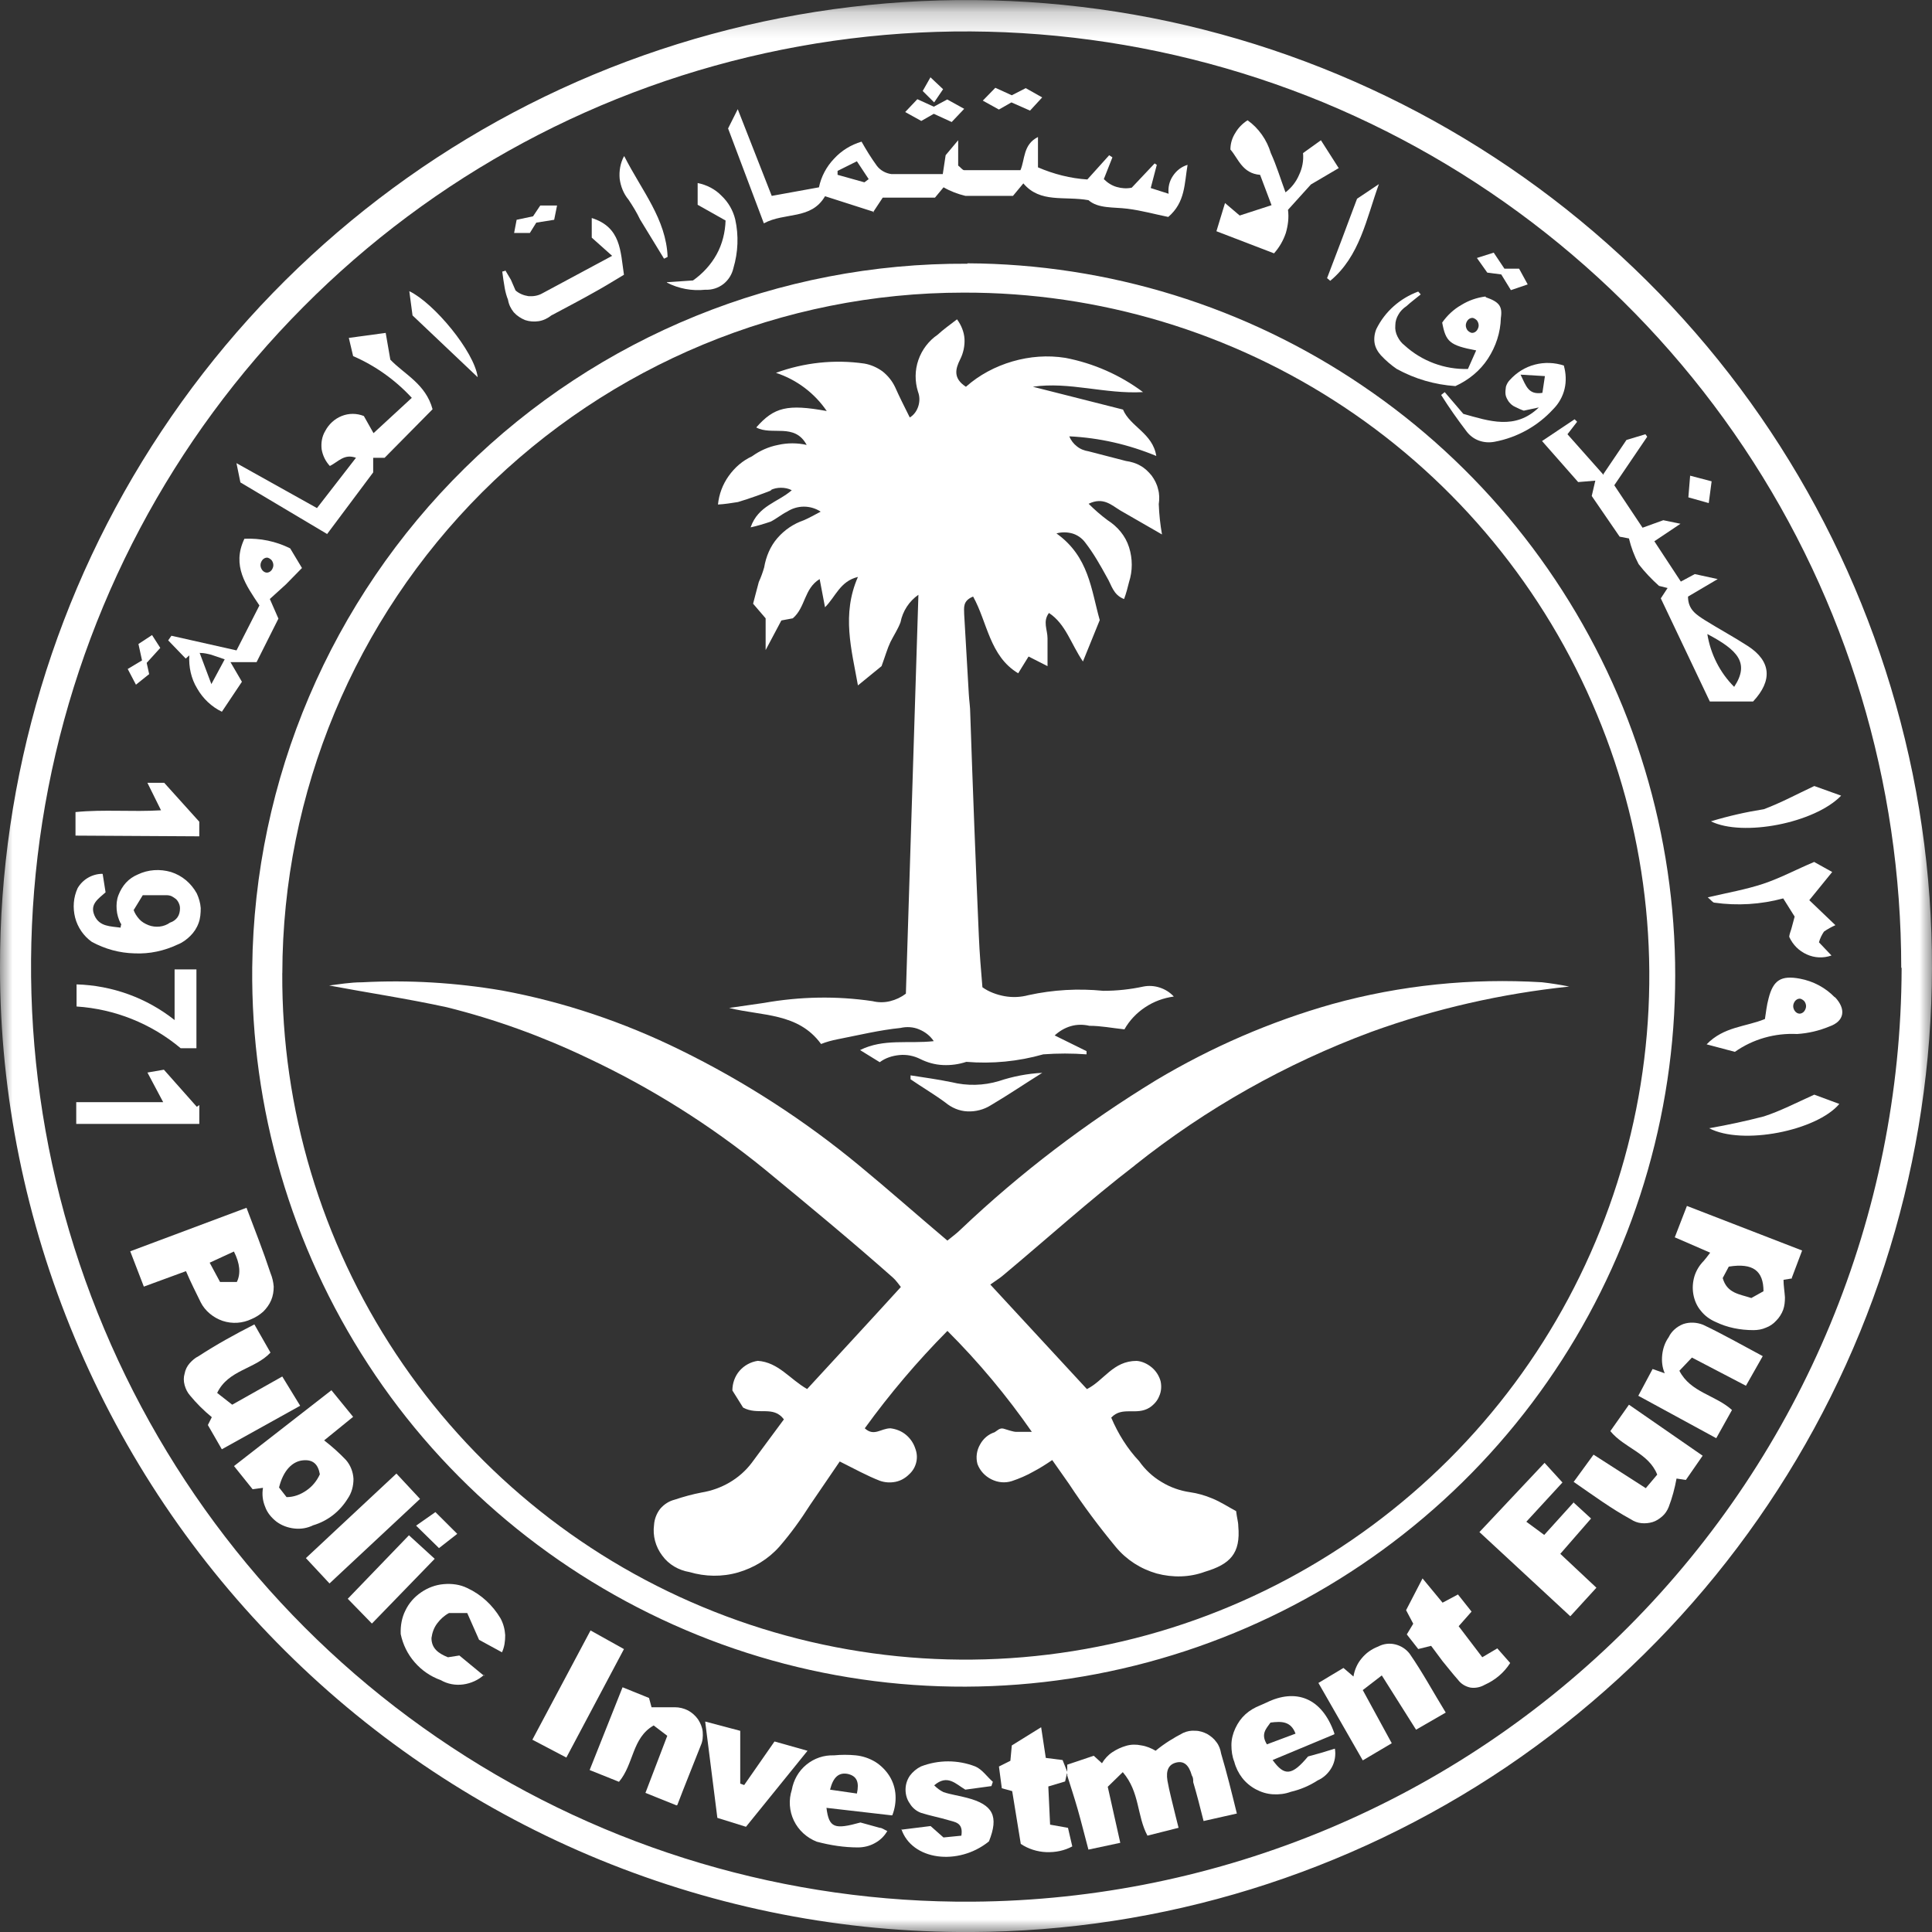 <svg fill="none" height="76" viewBox="0 0 76 76" width="76" xmlns="http://www.w3.org/2000/svg" xmlns:xlink="http://www.w3.org/1999/xlink"><rect x="0" y="0" width="76" height="76" fill="#333333" stroke="none"/><clipPath id="a"><path d="m0 0h76v76h-76z"/></clipPath><mask id="b" height="76" maskUnits="userSpaceOnUse" width="76" x="0" y="0"><path d="m76 .211h-76v75.789h76z" fill="#fff"/></mask><g clip-path="url(#a)"><g fill="#fff" mask="url(#b)"><path d="m0 38.078c-.014-7.509 2.196-14.863 6.347-21.109 4.152-6.26 10.077-11.144 17.002-14.035 6.939-2.891 14.581-3.663 21.941-2.232 7.375 1.446 14.145 5.039 19.479 10.33 5.334 5.291 8.965 12.042 10.471 19.411 1.492 7.354.774 15.004-2.069 21.951-2.843 6.947-7.684 12.898-13.905 17.109-6.221 4.197-13.553 6.47-21.069 6.498-4.996.028-9.95-.94-14.581-2.835-4.63-1.895-8.839-4.688-12.385-8.211-3.547-3.523-6.362-7.705-8.29-12.323-1.928-4.604-2.941-9.558-2.941-14.554zm74.79 0c0-7.284-2.139-14.414-6.193-20.477-4.053-6.063-9.81-10.779-16.537-13.572-6.742-2.779-14.145-3.509-21.294-2.077-7.15 1.432-13.708 4.954-18.845 10.133-5.137 5.165-8.627 11.747-10.021 18.905-1.393 7.158-.633 14.569 2.196 21.277 2.829 6.723 7.572 12.449 13.666 16.463 6.08 4.014 13.23 6.133 20.506 6.077 9.697-.07 18.972-3.958 25.812-10.835s10.696-16.168 10.725-25.867v-.042z"/><path d="m38.056 10.358c5.545.028 10.95 1.698 15.538 4.814 4.588 3.102 8.149 7.509 10.246 12.646 2.083 5.137 2.604 10.779 1.478 16.197-1.126 5.432-3.828 10.4-7.783 14.288-3.955 3.888-8.965 6.512-14.412 7.551s-11.076.435-16.171-1.74c-5.095-2.175-9.444-5.796-12.47-10.442-3.026-4.646-4.616-10.077-4.56-15.621.084-7.396 3.096-14.456 8.36-19.635 5.264-5.193 12.371-8.084 19.774-8.042zm-26.952 27.93c-.028 5.319 1.534 10.54 4.476 14.976 2.942 4.435 7.136 7.902 12.062 9.951 4.912 2.049 10.33 2.596 15.552 1.558 5.221-1.024 10.021-3.593 13.793-7.354 3.772-3.761 6.333-8.561 7.375-13.782 1.041-5.221.507-10.639-1.548-15.551-2.041-4.912-5.503-9.123-9.936-12.07-4.433-2.947-9.641-4.519-14.975-4.505-7.107 0-13.905 2.835-18.93 7.846-5.024 5.025-7.853 11.818-7.867 18.919z"/><path d="m34.383 8.337-1.928-.618c-.549.94-1.576.618-2.407 1.067l-1.407-3.733.38-.758 1.337 3.411 1.858-.337c.085-.421.296-.814.591-1.123.296-.323.661-.547 1.084-.674.183.323.38.646.605.954.141.182.352.295.577.323h2.013l.113-.744.493-.589v.997c.099.07.169.182.239.182h2.21c.183-.421.099-1.011.69-1.305v1.193c.619.267 1.281.435 1.942.477l.859-.954.127.084-.338.856c.141.14.31.253.507.309.197.056.394.07.591.028l.901-.954.085.056-.239.912.704.225c-.028-.253.028-.491.169-.702.141-.211.338-.365.577-.435-.127.73-.084 1.474-.76 2.049-.493-.098-1.041-.253-1.604-.323-.549-.07-1.154 0-1.534-.337-.957-.168-1.9.126-2.562-.66l-.408.491h-1.872c-.295-.07-.591-.182-.859-.337l-.338.407h-2.055l-.38.575zm-.38-1.165.169-.126-.464-.702-.76.379v.154z"/><path d="m63.08 18.64.901-1.333.746-.225.07.098-1.295 1.909 1.112 1.67.816-.295.676.14-1.028.688 1.042 1.586.549-.295.901.197-1.168.688c0 .519.338.716.661.926.563.351 1.14.66 1.703 1.025.901.59.971 1.347.197 2.175h-1.703l-1.928-4.056.267-.407-.338-.084c-.296-.267-.563-.547-.802-.856-.169-.323-.296-.66-.38-1.01l-.366-.07-1.098-1.6.141-.604-.675.056-1.421-1.614 1.281-.856.099.098-.38.491 1.421 1.6zm4.082 6.302c.127.786.493 1.516 1.056 2.077.619-.94.141-1.446-1.056-2.077z"/><path d="m41.983 69.797v-.379l1.042-.351.324.295c.099-.169.239-.323.408-.435.169-.112.352-.197.549-.253.197-.056.394-.056.591-.014.197.028.394.112.563.21.338-.281.704-.505 1.084-.702.155-.07.31-.098.478-.084.169 0 .324.056.465.126.141.084.267.182.366.323.099.126.155.281.183.449.225.758.408 1.502.619 2.358l-1.309.295c-.141-.561-.267-1.053-.408-1.53 0-.098 0-.182-.056-.267-.113-.407-.31-.575-.605-.505-.295.07-.422.295-.352.716.07.407.211.926.324 1.403l.113.449-1.224.309c-.422-.786-.295-1.712-.971-2.498l-.591.576.493 2.204-1.253.267c-.155-.575-.281-1.095-.422-1.586-.141-.491-.281-.912-.422-1.361h.028z"/><path d="m12.877 21.012-3.42-2.035-.155-.758 3.167 1.768 1.534-1.979c-.465-.168-.69.154-1.027.323-.169-.182-.281-.407-.324-.66-.028-.253.014-.505.141-.716.141-.267.366-.477.647-.59s.591-.112.873 0l.38.674 1.506-1.389c-.647-.702-1.435-1.263-2.308-1.642l-.169-.716 1.45-.197.183 1.053c.549.576 1.393.954 1.661 1.951l-1.886 1.909h-.45v.575l-1.815 2.428z"/><path d="m7.305 50.008-1.647.604-.535-1.389 4.574-1.712c.324.856.661 1.712.943 2.568.07.168.113.351.127.533 0 .182-.028.365-.099.533-.07.168-.183.323-.31.449-.141.126-.296.225-.464.295-.352.168-.76.197-1.14.07-.366-.126-.69-.393-.859-.73-.197-.407-.38-.758-.577-1.221zm1.886-.772-.943.435.408.758h.661c.16-.328.122-.725-.113-1.193z"/><path d="m13.032 54.682.859 1.053-1.14.926c.31.239.591.491.859.772.183.21.281.477.295.744 0 .281-.07.547-.225.772-.31.505-.788.884-1.365 1.053-.225.112-.478.154-.732.126-.253-.028-.493-.112-.704-.267-.197-.154-.366-.351-.45-.59-.099-.239-.127-.491-.084-.744l-.408.056-.732-.912 3.842-2.99zm-.45 3.312c-.07-.407-.281-.59-.676-.547-.394.042-.76.379-.929 1.067l.296.379c.281 0 .549-.098.788-.267.225-.154.408-.379.521-.632z"/><path d="m70.497 50.289-.338.056c0 .225.042.463.056.688 0 .169-.014.337-.07.491-.056.154-.155.309-.267.421-.113.126-.253.225-.408.281-.155.07-.324.098-.492.098-.521 0-1.028-.098-1.492-.323-.225-.098-.422-.239-.577-.435-.155-.182-.253-.407-.296-.646s-.028-.477.042-.716c.07-.225.197-.435.366-.604.07-.084.141-.169.253-.323l-1.393-.604.478-1.235 4.532 1.754-.408 1.081zm-1.126.505c0-.8-.408-1.123-1.365-.968l-.239.449c.169.604.661.632 1.126.786z"/><path d="m61.884 59.089.704.646-1.21 1.389 1.421 1.333-1.027 1.123-3.575-3.312 2.562-2.723.704.772-1.421 1.544.704.519 1.168-1.291z"/><path d="m26.614 71.019-1.224-.491.859-2.246-.535-.407c-.859.491-.774 1.516-1.365 2.217l-1.154-.463 1.295-3.256 1.041.421.099.365h.915c.183 0 .352.042.521.126.155.084.296.211.394.351.099.154.169.323.183.491.014.182 0 .365-.07.519-.296.758-.619 1.544-.929 2.358z"/><path d="m52.483 68.225-2.421 1.01c.464.646.76.618 1.393-.14l.507-.14.549-.168c.042.253 0 .519-.127.744-.127.225-.324.407-.549.505-.324.211-.69.365-1.056.449-.225.084-.465.112-.704.098-.239-.014-.465-.084-.676-.197s-.394-.267-.535-.449c-.141-.182-.253-.407-.31-.632-.085-.21-.113-.435-.113-.66 0-.225.056-.449.155-.66s.225-.393.394-.547c.169-.154.366-.267.577-.351l.253-.112c1.14-.561 2.182-.21 2.674 1.221zm-2.505-.463c-.169.239-.394.449-.141.856l1.126-.421c-.183-.491-.549-.491-.985-.435z"/><path d="m61.898 58.303.788-1.081 2.055 1.319.45-.533c-.338-.856-1.295-1.039-1.844-1.712l.732-1.039 2.899 2.007-.661.954-.366-.056c-.07.379-.169.758-.31 1.123-.056.14-.141.267-.253.365-.113.098-.239.182-.38.225-.141.042-.295.056-.436.042-.155-.014-.295-.07-.422-.154-.774-.421-1.478-.94-2.252-1.474z"/><path d="m11.808 55.299-3.082 1.712-.549-.954.155-.309c-.31-.253-.605-.547-.859-.856-.099-.112-.169-.253-.211-.407-.042-.154-.042-.309 0-.449.028-.154.099-.295.197-.407.099-.112.211-.211.352-.281.69-.449 1.421-.856 2.196-1.249l.633 1.109c-.619.66-1.661.674-2.097 1.586l.591.463 1.97-1.109z"/><path d="m54.354 65.909-.746.575 1.14 2.091-1.14.674-1.745-3.046.985-.59.394.337c.042-.267.155-.519.324-.716.169-.21.394-.365.647-.463.211-.112.45-.14.675-.084.225.056.422.182.563.365.507.73.929 1.516 1.421 2.316l-1.168.674-1.337-2.119z"/><path d="m64.432 54.934.577-1.081.478.168c-.099-.225-.127-.477-.099-.73.028-.253.113-.491.253-.688.113-.239.324-.421.577-.519.253-.084.521-.07.774.028.774.365 1.534.8 2.35 1.235l-.661 1.165-2.125-1.109-.493.519c.436.856 1.421.954 2.069 1.544l-.619 1.109-3.068-1.67z"/><path d="m35.073 71.411-2.562-.295c.099.8.324.856 1.337.576l.76.21c.085 0 .169.07.296.126-.113.197-.281.365-.493.477-.197.112-.436.168-.661.168-.549 0-1.084-.084-1.619-.225-.394-.154-.718-.449-.901-.828-.183-.379-.211-.814-.084-1.207.07-.393.267-.744.577-.997.31-.253.69-.379 1.084-.365.281-.028.577-.028.859 0 .268.028.521.112.76.253.225.14.422.337.563.561.141.225.225.491.239.758.014.267-.028.533-.127.786zm-1.365-.856c.099-.449 0-.688-.352-.772-.352-.07-.577.112-.704.618l1.07.154z"/><path d="m11.879 22.344-.464-.772c-.563-.281-1.182-.407-1.801-.379-.507 1.067.07 1.839.591 2.624l-.901 1.768-2.561-.576-.127.182.69.716.141-.126c-.028.449.07.912.31 1.305.225.393.563.716.971.912l.788-1.179-.45-.772h1.027l.859-1.712-.338-.772.633-.575.647-.66zm-3.561 4.575-.464-1.235c.197 0 .324.042.45.07l.535.182-.521.969zm2.182-4.393c-.07 0-.141-.042-.183-.098-.042-.056-.07-.126-.07-.197s.028-.14.07-.197c.042-.056.113-.098.183-.098.07 0 .141.056.183.098.042.056.07.126.07.197s-.028.14-.07.197c-.042.056-.113.098-.183.098z"/><path d="m4.04 34.386.113.716c-.281.253-.633.463-.436.912.197.449.647.421 1.027.477 0-.098.056-.14 0-.168-.084-.168-.141-.351-.155-.547-.014-.196 0-.379.07-.561.07-.182.169-.351.296-.491.127-.14.296-.253.464-.323.408-.197.873-.225 1.309-.098.436.14.788.435 1.013.842.084.182.141.379.155.575 0 .197-.014.407-.084.59-.07.197-.183.365-.324.505-.141.14-.31.267-.493.337-.535.253-1.112.379-1.703.351-.591-.014-1.154-.169-1.675-.449-.324-.225-.563-.575-.661-.954-.099-.393-.07-.8.099-1.165.099-.168.239-.309.408-.407.169-.098.366-.154.563-.154zm1.21 1.389c.042.14.127.267.225.379s.225.182.366.239.296.07.436.056c.141-.014.296-.07.408-.154.127-.042.225-.112.296-.21.07-.098.099-.225.099-.351 0-.07-.014-.14-.042-.197-.028-.07-.07-.126-.113-.168-.056-.042-.113-.084-.169-.112-.056-.028-.141-.042-.197-.042h-.943l-.352.576z"/><path d="m52.665 6.611-1.098.646-.901.997c.042.309 0 .618-.085.912-.099.295-.253.561-.464.8l-2.266-.87.338-1.109.577.491 1.253-.407-.45-1.193c-.704-.056-.859-.646-1.168-.996 0-.239.07-.463.197-.66.113-.196.281-.365.478-.491.436.309.76.772.915 1.291.225.491.38 1.011.577 1.544.239-.182.422-.421.535-.688.127-.267.183-.561.155-.856l.704-.505.69 1.081z"/><path d="m35.481 71.972 1.126-.14.507.449.704-.07c.084-.533-.267-.533-.535-.618-.268-.084-.704-.168-1.056-.281-.183-.07-.338-.197-.436-.365-.113-.154-.169-.351-.169-.547s.056-.379.169-.547c.113-.154.267-.281.436-.365.69-.267 1.45-.267 2.139 0 .267.112.464.407.69.604l-.056.168-1.027.14c-.38-.225-.704-.618-1.224-.169.113.112.225.197.366.267.295.098.619.14.929.225 1.027.267 1.252.73.859 1.712-1.21.982-3.04.744-3.448-.491z"/><path d="m19.042 65.882c-.225.21-.521.337-.816.379-.31.042-.619-.014-.887-.169-.394-.14-.746-.379-1.027-.702s-.464-.702-.549-1.109c-.014-.323.042-.646.183-.926.141-.295.352-.533.619-.716.267-.182.563-.295.887-.323s.647.014.929.154c.549.253.999.674 1.309 1.193.113.21.169.435.183.66 0 .239-.028.463-.127.674l-.901-.491-.465-1.053h-.718c-.183.098-.338.239-.464.407-.127.168-.197.365-.225.575 0 .407.267.604.647.758l.45-.07.971.8z"/><path d="m58.435 11.664c-.338.042-.661.154-.957.337-.295.168-.549.407-.746.688.141.758.296.898 1.337 1.095l-.324.73c-.915.028-1.815-.309-2.491-.926-.127-.098-.211-.211-.281-.351-.07-.14-.099-.281-.085-.435 0-.154.042-.295.127-.435.07-.126.183-.239.31-.323.183-.168.38-.309.563-.463l-.099-.112c-.718.267-1.309.786-1.647 1.474-.07.168-.099.365-.07.547.028.182.127.351.253.491.183.196.394.379.619.533.718.393 1.492.618 2.308.674.521-.239.971-.604 1.281-1.081s.493-1.025.507-1.6c.07-.463-.07-.632-.591-.814zm-.521 1.431c-.07 0-.141-.056-.183-.098-.042-.056-.07-.126-.07-.197s.028-.14.07-.197c.042-.056.113-.098.183-.098.07 0 .141.056.183.098.042.056.07.126.07.197s-.028.14-.07.197-.113.098-.183.098z"/><path d="m58.9 64.843.507.575c-.239.379-.591.674-.999.856-.169.098-.366.14-.563.112-.197-.042-.366-.14-.493-.309-.211-.239-.408-.491-.605-.73l-.45-.604-.507.126-.45-.575.253-.421-.281-.533.647-1.249.788.954.605-.323.535.674-.507.575.929 1.221z"/><path d="m41.969 69.769-.07.309-.661.197.07 1.502.704.126.169.73c-.31.168-.661.239-1.027.225-.352-.014-.704-.126-.999-.323l-.338-2.077-.408-.112-.113-.856.45-.225.056-.604 1.154-.716.183 1.207.661.084.211.533h-.028z"/><path d="m30.471 68.506 1.295.365-2.421 2.99-1.126-.351-.479-3.789 1.379.365v2.077l.155.056 1.182-1.698z"/><path d="m23.236 64.141 1.309.73-2.266 4.267-1.337-.702 2.294-4.309z"/><path d="m72.172 39.229c-.366-.379-.844-.632-1.365-.73-.746-.14-1.056.056-1.238.786-.07.253-.099.533-.141.8-.746.309-1.619.295-2.294.997l1.112.295c.718-.505 1.576-.744 2.449-.702.436-.028.859-.126 1.267-.295.605-.211.661-.688.225-1.151zm-1.379.646c-.07 0-.141-.042-.183-.098-.042-.056-.07-.126-.07-.197 0-.07.028-.14.07-.197.042-.056.113-.098.183-.098.07 0 .141.056.183.098.042.056.07.126.07.197 0 .07-.028.14-.07.197-.042.056-.113.098-.183.098z"/><path d="m15.594 57.966.929.997-3.561 3.326-.929-.997z"/><path d="m71.342 33.895.732.407-.901 1.109 1.027.983c-.155.07-.31.154-.45.253-.085.126-.155.267-.197.421l.493.519c-.324.112-.661.098-.971-.042-.31-.14-.549-.379-.69-.688 0-.112.07-.253.099-.379l.113-.421-.45-.716c-.887.239-1.802.295-2.702.168-.07 0-.127-.098-.267-.21.788-.182 1.506-.309 2.182-.533.675-.225 1.295-.561 1.998-.856z"/><path d="m3.012 39.579v-.856c1.407.042 2.759.533 3.856 1.403v-1.993h.859v3.102h-.619c-1.154-.968-2.59-1.544-4.096-1.642z"/><path d="m2.97 32.871v-.926c1.112-.112 2.224 0 3.364-.07l-.535-1.081h.661l1.379 1.53v.575z"/><path d="m7.84 44.212h-4.841v-.856h3.42l-.619-1.165.647-.112 1.295 1.46.099-.07z"/><path d="m19.872 10.625c.07.126.155.253.225.379l.183.421c.141.126.324.197.507.225.183.014.38-.014.549-.112.859-.463 1.773-.954 2.744-1.474l-.802-.716v-.772c1.154.365 1.126 1.305 1.267 2.232-.352.21-.69.421-1.042.618-.591.337-1.21.66-1.816.983-.141.112-.31.196-.493.225-.183.028-.366.014-.535-.042-.169-.07-.324-.168-.45-.309-.113-.14-.197-.309-.225-.491-.056-.14-.099-.295-.127-.449-.042-.225-.07-.449-.099-.66l.113-.028z"/><path d="m61.518 14.387c.085.295.099.618.028.912-.07.295-.225.576-.45.8-.605.66-1.407 1.109-2.294 1.277-.211.042-.422.028-.619-.042-.197-.07-.366-.197-.493-.365-.352-.463-.69-.94-.999-1.432l.141-.112.732.856c1.013.281 2.041.646 2.97-.253l-.591.126c-.127-.042-.239-.098-.352-.154-.099-.042-.169-.112-.239-.197-.056-.084-.113-.182-.127-.281-.014-.098 0-.21.014-.309.028-.098.085-.197.155-.267.267-.295.605-.505.985-.604.38-.098.774-.084 1.154.042zm-.76.407-.943-.056c.225.463.31.8.859.716l.099-.66z"/><path d="m14.623 63.86-.943-.968 2.407-2.498 1.013.926-2.463 2.54z"/><path d="m71.37 30.92 1.056.379c-1.042 1.081-3.87 1.628-5.123 1.01.69-.21 1.379-.365 2.083-.477.676-.253 1.295-.59 1.984-.912z"/><path d="m26.234 11.102 1.027-.07c.38-.267.704-.618.929-1.025s.338-.87.352-1.333l-1.098-.618v-.856c.352.07.69.239.943.505.267.253.45.575.535.926.141.632.113 1.291-.07 1.909-.056.253-.197.477-.394.632-.197.154-.45.239-.718.225-.521.056-1.042-.042-1.506-.281z"/><path d="m67.246 44.38c.718-.126 1.436-.281 2.139-.463.647-.21 1.267-.533 1.984-.856l.985.365c-.887 1.053-3.814 1.642-5.123.954z"/><path d="m24.559 6.148c.69 1.361 1.647 2.47 1.703 3.958l-.141.07-.943-1.544c-.127-.267-.281-.519-.45-.772-.197-.239-.31-.519-.352-.828-.028-.309.028-.618.169-.884z"/><path d="m52.201 10.948.577-1.516c.197-.519.38-1.025.605-1.614l.859-.575c-.493 1.361-.746 2.835-1.914 3.804l-.113-.098z"/><path d="m18.789 14.836-2.561-2.428-.127-.954c.985.477 2.547 2.372 2.688 3.368z"/><path d="m59.041 10.794-.535-.07-.408-.576.661-.21.422.632h.577l.338.618-.661.225-.38-.618z"/><path d="m16.368 60.015.76-.533.859.856-.718.561z"/><path d="m40.35 3.467.647.365-.478.519-.732-.323-.493.281-.633-.351.493-.505.647.295z"/><path d="m37.268 3.916.661.365-.492.519-.704-.323-.492.281-.633-.351.478-.505.647.295.521-.281z"/><path d="m5.855 26.527-.507.407-.324-.618.563-.337-.141-.646.535-.351.324.505-.535.589.099.449z"/><path d="m20.971 8.506.281-.421h.661l-.113.561-.704.112-.253.407h-.619l.099-.519.661-.14z"/><path d="m66.472 18.709.859.225-.113.856-.802-.225.07-.856z"/><path d="m36.592 3.032.507.477-.352.519-.45-.449.31-.547z"/><path d="m30.302 19.285c.127-.07.281-.098.422-.098s.296.028.422.098c-.549.477-1.323.604-1.619 1.46.267-.056.535-.14.788-.225.225-.112.422-.281.647-.393.197-.126.422-.197.661-.197.239 0 .465.07.661.197-.267.14-.464.253-.661.337-.408.14-.76.379-1.041.702-.281.323-.45.73-.521 1.151-.056.197-.127.393-.211.575-.084.295-.155.604-.225.856l.493.575v1.249l.619-1.165.45-.084c.507-.435.436-1.165 1.056-1.544l.211 1.109c.422-.421.591-1.024 1.295-1.193-.647 1.474-.253 2.849 0 4.267l.929-.758c.155-.421.225-.688.352-.954.127-.253.295-.505.394-.772.085-.435.338-.828.704-1.081-.169 5.235-.324 10.484-.493 15.691-.183.14-.394.239-.619.295-.225.056-.464.056-.69 0-1.421-.211-2.857-.182-4.279.07l-1.365.197c1.295.323 2.716.182 3.617 1.418.211-.084.422-.14.633-.182.859-.168 1.661-.365 2.491-.449.239-.056.507-.042.732.056.239.098.436.253.577.463-.999.112-1.97-.112-2.899.351l.774.477c.225-.169.492-.253.774-.281.281-.028.563.028.816.154.281.14.577.225.901.239.31.014.619-.028.915-.126 1.013.084 2.041-.014 3.026-.295.563-.042 1.14-.042 1.703 0v-.126l-1.253-.618c.183-.168.394-.295.633-.365s.493-.07.732-.014c.45 0 .859.084 1.379.14.197-.351.478-.646.816-.87.338-.225.718-.365 1.126-.421-.155-.168-.338-.281-.549-.351-.211-.07-.436-.084-.647-.042-.521.112-1.041.168-1.576.168-.985-.098-1.97-.042-2.941.169-.31.084-.633.098-.943.042-.31-.056-.619-.169-.873-.351-.056-.66-.113-1.347-.141-2.021-.127-2.905-.239-5.824-.338-8.744 0-.253-.042-.505-.056-.758-.056-1.053-.127-2.105-.183-3.158 0-.239-.07-.519.352-.688.563 1.01.647 2.344 1.773 3.018l.408-.66.746.379v-1.095c0-.337-.197-.66.056-.997.661.435.859 1.207 1.337 1.909l.661-1.628c-.338-1.193-.422-2.498-1.703-3.41.197-.056.408-.056.619 0 .197.056.38.182.507.351.338.435.605.912.859 1.375.183.295.239.688.675.856.085-.225.141-.449.197-.674.141-.435.141-.912 0-1.361-.141-.449-.45-.814-.845-1.067-.267-.197-.521-.421-.746-.646.577-.281.901.056 1.253.267l1.633.94c-.07-.393-.113-.8-.127-1.193.028-.197.028-.407-.028-.59-.042-.197-.141-.379-.253-.533-.127-.154-.267-.295-.45-.393-.169-.098-.366-.154-.563-.182l-1.464-.379c-.169-.028-.324-.084-.464-.197-.127-.098-.239-.239-.296-.393 1.182.056 2.336.323 3.42.772-.141-.898-1.027-1.151-1.309-1.825l-3.547-.898c1.435-.21 2.829.295 4.335.211-.901-.674-1.956-1.137-3.054-1.347-.704-.112-1.407-.056-2.083.14-.675.197-1.309.533-1.83.997-.521-.337-.408-.716-.225-1.081.127-.253.183-.533.169-.8-.014-.267-.127-.547-.295-.772-.268.21-.535.393-.76.604-.352.239-.619.59-.76.997-.141.407-.141.842-.014 1.249.07.182.07.379.014.561-.056.182-.169.351-.338.449-.211-.421-.408-.814-.577-1.193-.113-.239-.281-.449-.493-.618-.211-.154-.464-.267-.718-.309-1.168-.169-2.365-.042-3.476.365.816.267 1.52.8 1.998 1.502-1.548-.281-2.069-.154-2.773.646.619.337 1.506-.197 1.984.688-.366-.084-.76-.084-1.126 0-.366.07-.718.225-1.027.449-.366.168-.675.435-.915.772s-.38.716-.422 1.123c.267-.014.521-.056.788-.098.465-.14.929-.309 1.323-.463z"/><path d="m44.643 45.839c2.801-2.232 5.939-4 9.303-5.249 2.519-.912 5.123-1.502 7.783-1.782-.352-.07-.704-.126-1.07-.168-2.773-.168-5.559.112-8.248.856-2.435.688-4.757 1.698-6.924 2.99-2.759 1.684-5.334 3.635-7.684 5.867-.169.168-.366.309-.535.449-1.196-1.01-2.322-2.007-3.462-2.947-2.153-1.782-4.518-3.312-7.037-4.547-2.224-1.095-4.588-1.895-7.023-2.344-1.815-.309-3.659-.421-5.503-.323-.465 0-.943.084-1.295.126 1.492.281 3.082.519 4.63.856 1.914.477 3.772 1.151 5.559 2.007 2.477 1.165 4.799 2.625 6.924 4.351 1.703 1.403 3.42 2.821 5.053 4.267.127.112.225.253.324.379-1.238 1.361-2.463 2.681-3.687 4.014-.675-.379-1.126-1.053-1.942-1.109-.281.042-.535.182-.718.393s-.281.491-.281.772l.422.674c.591.323 1.182-.098 1.605.463-.422.575-.859 1.165-1.267 1.712-.478.632-1.196 1.039-1.97 1.165-.366.07-.718.168-1.056.281-.225.056-.422.182-.577.365-.141.182-.225.407-.239.631-.056.421.056.856.324 1.207.253.351.647.575 1.07.646.619.182 1.281.197 1.914.014.619-.182 1.182-.519 1.619-1.01.45-.519.845-1.067 1.21-1.642l1.168-1.712c.591.295 1.07.561 1.576.758.197.07.408.084.619.042s.394-.154.535-.295c.141-.126.239-.295.281-.477.042-.182.028-.365-.042-.547-.07-.21-.197-.393-.366-.533-.169-.14-.38-.225-.605-.253-.38 0-.647.337-1.013 0 .985-1.361 2.069-2.639 3.251-3.832 1.224 1.221 2.336 2.554 3.321 3.972h-.605c-.141 0-.352-.084-.507-.126s-.253.084-.352.14c-.253.084-.45.253-.577.491-.127.225-.169.491-.099.758.099.267.295.477.549.604.253.126.535.154.802.07.295-.098.591-.225.859-.379.239-.126.464-.267.732-.449.253.351.45.646.661.94.563.856 1.182 1.684 1.844 2.484.422.505.971.856 1.605 1.039.633.168 1.295.154 1.9-.07.985-.295 1.407-.716 1.309-1.796 0-.168-.056-.323-.085-.589-.295-.154-.605-.365-.957-.505-.267-.112-.563-.197-.859-.239-.394-.056-.788-.197-1.126-.407-.352-.21-.647-.491-.873-.814-.464-.491-.83-1.081-1.098-1.712.436-.463.985-.07 1.506-.393.169-.112.31-.267.38-.449.084-.182.099-.393.056-.59-.056-.21-.183-.407-.352-.547-.169-.14-.38-.239-.591-.253-.929 0-1.281.772-1.956 1.109l-3.8-4.112c.211-.154.38-.253.507-.365 1.731-1.446 3.406-2.961 5.179-4.323z"/><path d="m37.423 42.569c-.535-.112-1.07-.182-1.604-.267v.154c.45.309.929.59 1.365.912.253.21.549.337.873.351s.647-.07.915-.239c.69-.407 1.351-.856 2.027-1.277-.577.028-1.154.14-1.703.323-.605.182-1.253.197-1.872.042z"/></g></g></svg>